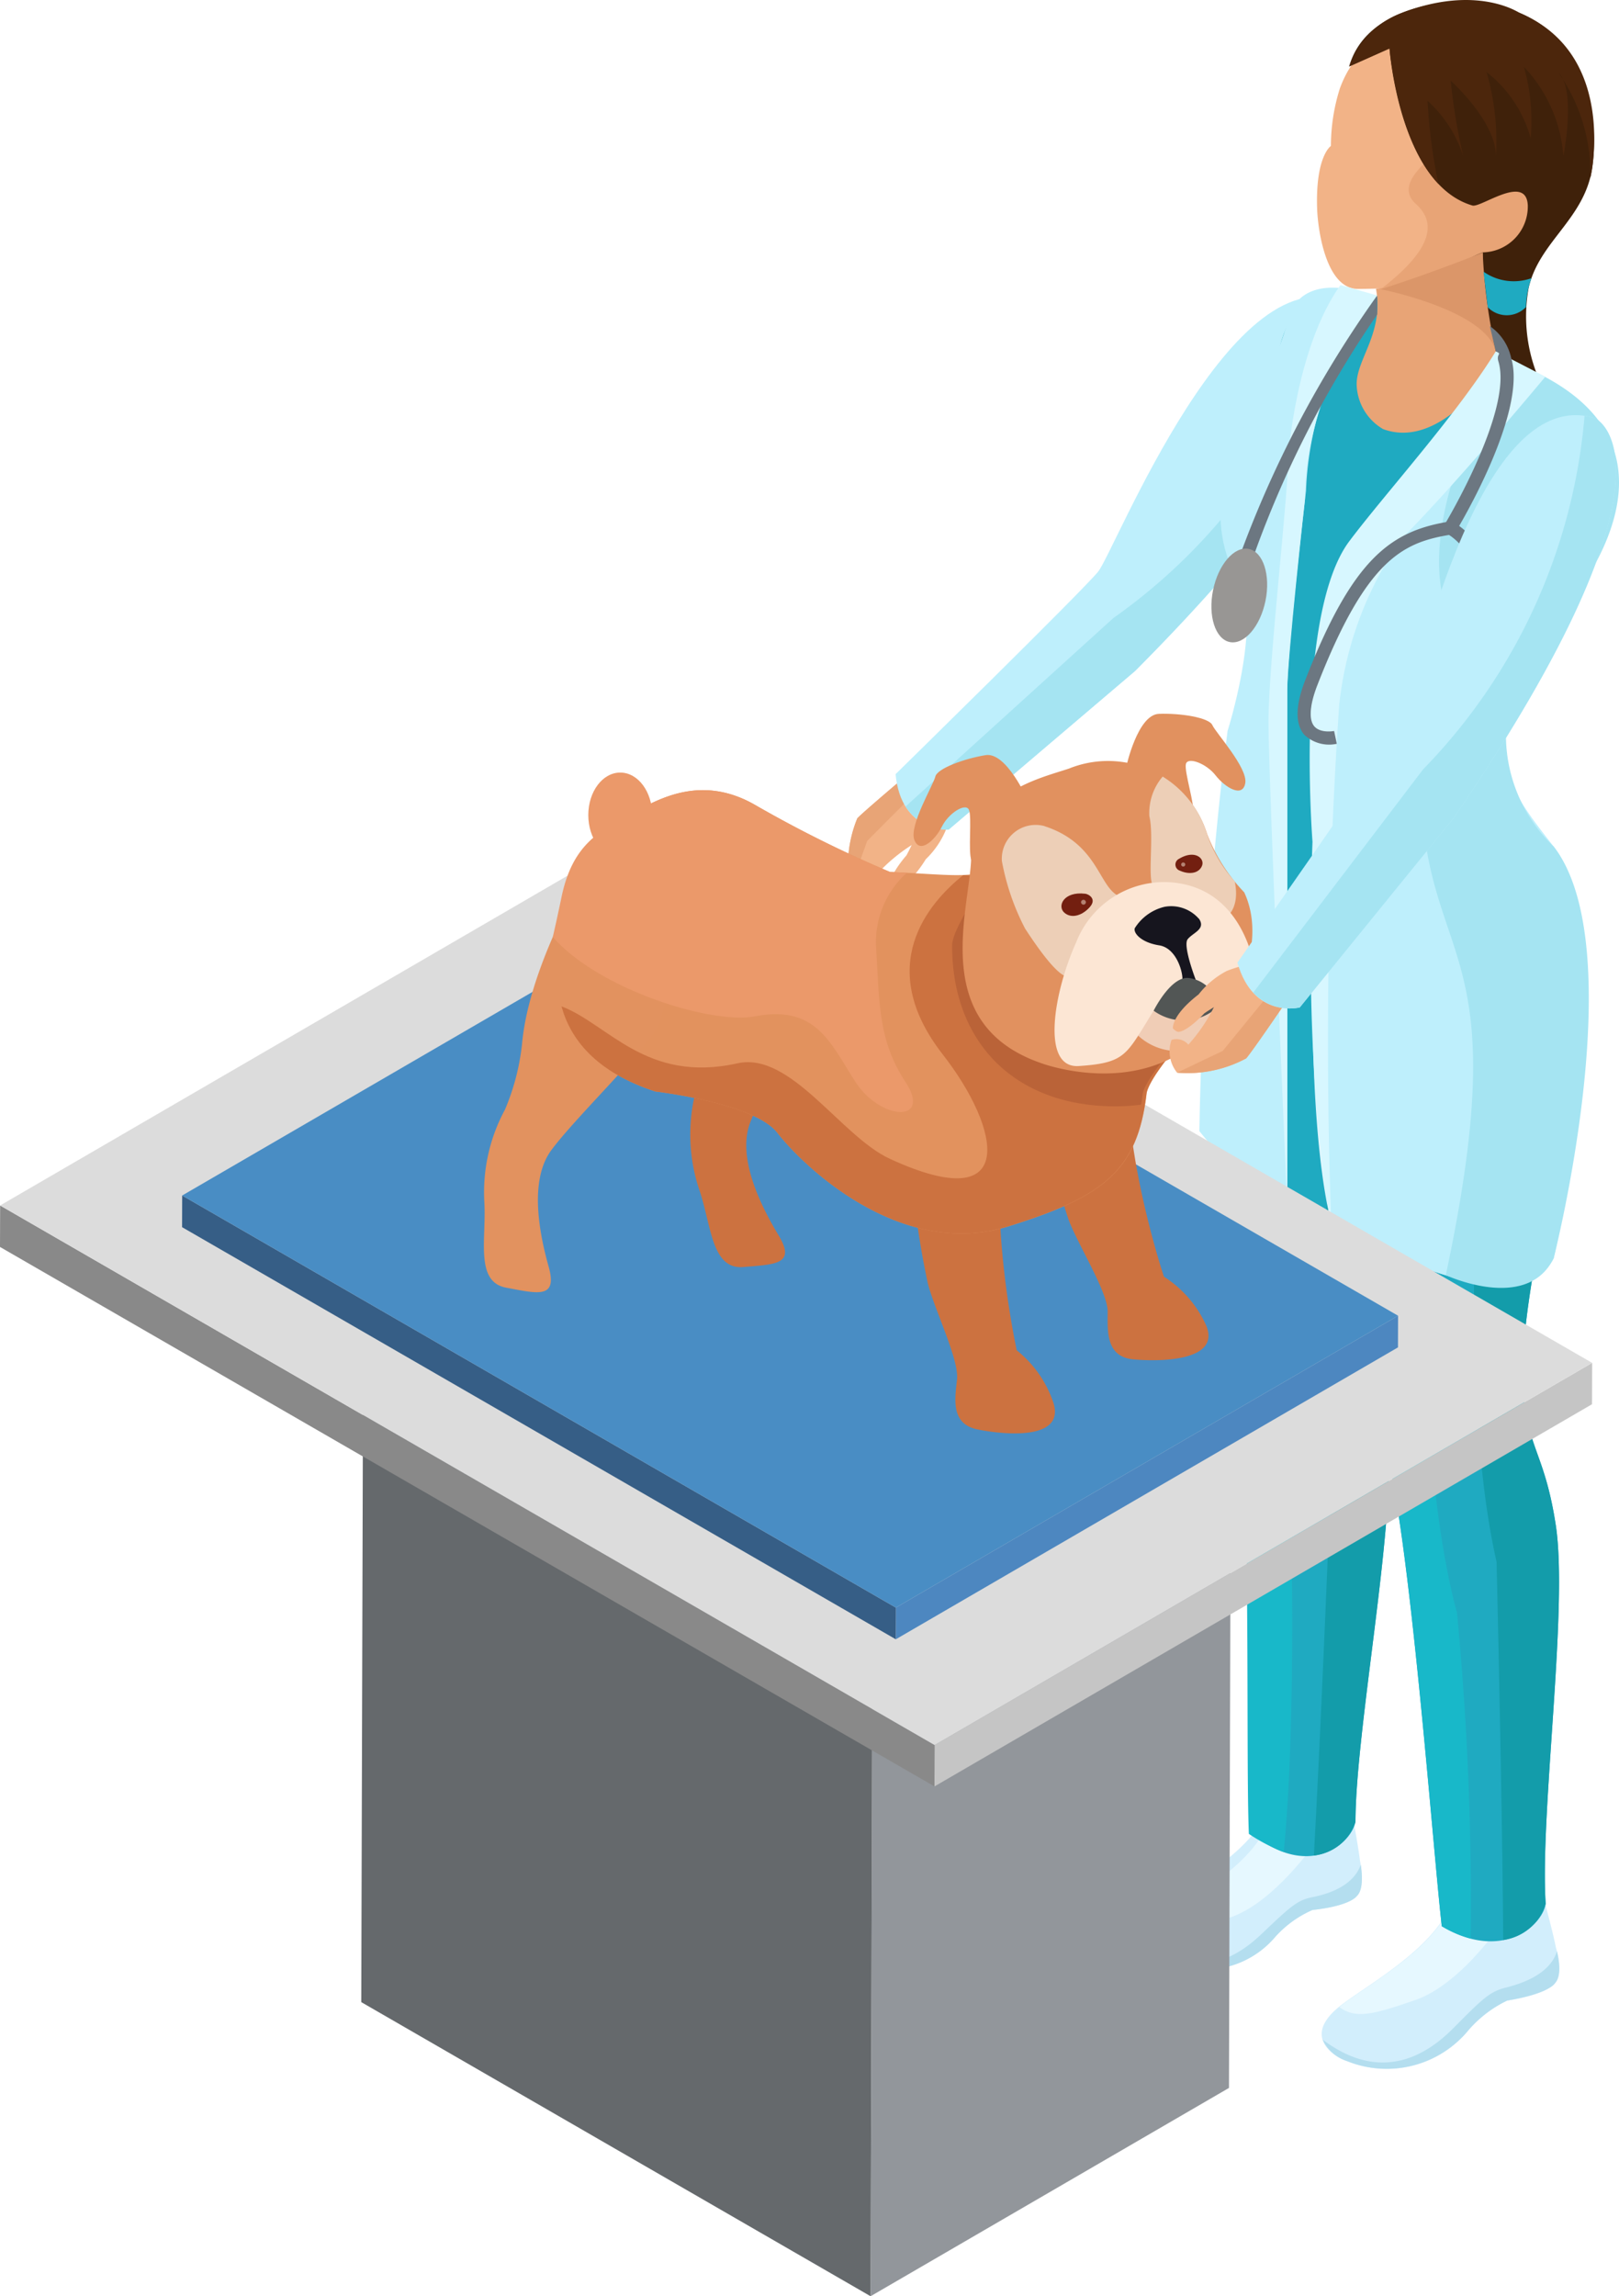 <svg id="グループ_1334" data-name="グループ 1334" xmlns="http://www.w3.org/2000/svg" xmlns:xlink="http://www.w3.org/1999/xlink" width="86.125" height="122.137" viewBox="0 0 86.125 122.137">
  <defs>
    <clipPath id="clip-path">
      <rect id="長方形_1925" data-name="長方形 1925" width="86.125" height="122.137" fill="none"/>
    </clipPath>
  </defs>
  <g id="グループ_1333" data-name="グループ 1333" clip-path="url(#clip-path)">
    <path id="パス_1556" data-name="パス 1556" d="M91.444,80.716s-2.293,1.932-2.641,2.3a6.618,6.618,0,0,0-.383,3.734,1.814,1.814,0,0,0,1.763.116A.833.833,0,0,0,89.843,86a8.922,8.922,0,0,1,2.028-1.667A6.332,6.332,0,0,1,93.6,82.779Z" transform="translate(-43.2 -39.49)" fill="#f2b387" fill-rule="evenodd"/>
    <path id="パス_1557" data-name="パス 1557" d="M94.643,83.074A9.605,9.605,0,0,1,93.6,86.142s-.834.941-.842,1.454c0,.128.211.291.211.291s.688.031,1.662-1.543a4.615,4.615,0,0,0,1.084-1.6c.144-.46.578-2.531-.332-1.24Z" transform="translate(-45.38 -40.644)" fill="#f2b387" fill-rule="evenodd"/>
    <path id="パス_1558" data-name="パス 1558" d="M92.148,81.389l-.7-.672s-2.292,1.932-2.641,2.3a6.615,6.615,0,0,0-.383,3.735l.907-2.534Z" transform="translate(-43.199 -39.491)" fill="#e8a476"/>
    <path id="パス_1559" data-name="パス 1559" d="M117.259,31.292s4.887,3.3-11.236,19.511L96.1,59.245s-2.535.17-2.822-2.951c0,0,9.883-9.684,10.772-10.767s7.234-17.339,13.209-14.235" transform="translate(-45.636 -15.117)" fill="#beeffc" fill-rule="evenodd"/>
    <path id="パス_1560" data-name="パス 1560" d="M106.532,50.972l-9.923,8.442a2.661,2.661,0,0,1-2.291-1.229l11.056-10.027A30.581,30.581,0,0,0,117.25,31.244a4.006,4.006,0,0,1,.518.217s4.887,3.3-11.236,19.511" transform="translate(-46.145 -15.286)" fill="#a5e4f2"/>
    <path id="パス_1561" data-name="パス 1561" d="M129.878,186.774s.475,2.309.633,3.58c0,0,.3,1.4-.154,1.857,0,0-.281.532-2.374.761a5.742,5.742,0,0,0-1.967,1.415,4.929,4.929,0,0,1-5.98,1.236c-.645-.285-2.216-1.475-.032-3,1.558-1.093,4.822-2.751,5.687-5.165Z" transform="translate(-58.164 -91.379)" fill="#d2eefc"/>
    <path id="パス_1562" data-name="パス 1562" d="M130.385,195.839s-.28.532-2.374.761a5.75,5.75,0,0,0-1.967,1.416,4.93,4.93,0,0,1-5.981,1.236,2,2,0,0,1-1.122-1.193c2.817,2.6,5.161.96,6.355-.176,1.545-1.468,1.895-1.8,2.7-1.962,1.754-.351,2.374-1.124,2.584-1.732.062.406.157,1.3-.191,1.651" transform="translate(-58.192 -95.007)" fill="#b4deef"/>
    <path id="パス_1563" data-name="パス 1563" d="M126.528,189.319l1.608-.264.957,1.31s-2.322,3.428-4.756,4.159c-2.167.653-2.971.792-3.714.128.069-.057.135-.112.216-.169,1.559-1.093,4.824-2.751,5.689-5.164" transform="translate(-59.015 -92.495)" fill="#e6f8ff"/>
    <path id="パス_1564" data-name="パス 1564" d="M136.562,85.778c.593,2.7,3.049,2.881,1.931,7.307s-3.761,13.055-3.593,17.175c.109,2.8.863,3.194,1.164,6.844.366,4.431-1.725,15.226-1.735,20.093-.243,1.174-2.365,2.944-5.2.855-.191-4.273-.284-21.206-1.25-25.8-.745-2.553-.519-6.775-.626-9.293a144.916,144.916,0,0,1,.416-15.06c.266-1.973,1.584-3.832,1.932-5.548Z" transform="translate(-62.223 -40.29)" fill="#1faac1" fill-rule="evenodd"/>
    <path id="パス_1565" data-name="パス 1565" d="M139.629,124.509c.109,2.8.863,3.194,1.164,6.844.366,4.431-1.725,15.227-1.735,20.093a2.615,2.615,0,0,1-2.213,1.789c.406-7.241.91-20.091.91-20.091-1.268-8.631.453-21.668.453-21.668l2.827,4.184a37.467,37.467,0,0,0-1.406,8.849" transform="translate(-66.952 -54.54)" fill="#139caa"/>
    <path id="パス_1566" data-name="パス 1566" d="M127.865,123.066c-.745-2.553-.6-11.747-.7-14.266-.115-2.732.434-1.693.659-4.346l2.932,3.489s-1.508,15.592.134,24.342c0,0,.283,10.572-.394,17.329a9.19,9.19,0,0,1-1.852-.965c-.19-4.273.185-20.99-.78-25.583" transform="translate(-62.208 -51.104)" fill="#18b8c9"/>
    <path id="パス_1567" data-name="パス 1567" d="M149.184,195.76s.675,2.312.932,3.6c0,0,.426,1.4-.041,1.9,0,0-.272.558-2.547.933a6.312,6.312,0,0,0-2.055,1.568,5.628,5.628,0,0,1-6.46,1.654c-.721-.248-2.518-1.35-.234-3.049,1.631-1.214,5.089-3.117,5.873-5.626Z" transform="translate(-67.349 -95.776)" fill="#d2eefc"/>
    <path id="パス_1568" data-name="パス 1568" d="M150.124,204.892s-.272.558-2.547.933a6.313,6.313,0,0,0-2.055,1.568,5.628,5.628,0,0,1-6.46,1.654,2.113,2.113,0,0,1-1.3-1.139c3.254,2.452,5.709.633,6.938-.6,1.588-1.6,1.951-1.958,2.813-2.172,1.893-.473,2.522-1.3,2.712-1.933.1.407.259,1.312-.1,1.689" transform="translate(-67.399 -99.417)" fill="#b4deef"/>
    <path id="パス_1569" data-name="パス 1569" d="M145.575,197.334l1.735-.373,1.128,1.263s-2.3,3.622-4.9,4.523c-2.318.8-3.181,1-4.038.375.075-.063.141-.122.227-.184,1.624-1.21,5.066-3.1,5.849-5.6" transform="translate(-68.25 -96.363)" fill="#e6f8ff"/>
    <path id="パス_1570" data-name="パス 1570" d="M149.764,94.67c.817,2.658,3.467,2.674,2.558,7.164s-3.172,13.273-2.721,17.374c.307,2.783,1.144,3.131,1.706,6.756.684,4.4-.844,15.306-.534,20.164-.18,1.186-2.343,3.091-5.527,1.194-.491-4.255-1.711-21.147-3.055-25.668a31.813,31.813,0,0,1-1.8-7.806c-.633-5.67.014-11.359-.037-16.482.154-1.987,1.448-3.926,1.709-5.663Z" transform="translate(-68.549 -44.866)" fill="#1faac1" fill-rule="evenodd"/>
    <path id="パス_1571" data-name="パス 1571" d="M156.164,133.185c.307,2.783,1.144,3.131,1.706,6.756.684,4.4-.844,15.306-.534,20.164a2.742,2.742,0,0,1-2.259,1.928c-.046-7.253-.352-20.109-.352-20.109-1.935-8.53-.953-21.653-.953-21.653l3.318,3.991c-.662,3.4-1.161,6.792-.927,8.922" transform="translate(-75.112 -58.843)" fill="#139caa"/>
    <path id="パス_1572" data-name="パス 1572" d="M142.194,135.107a31.812,31.812,0,0,1-1.8-7.806,59.482,59.482,0,0,1-.243-8.1l4.148.627s-.583,15.659,1.76,24.283a162.173,162.173,0,0,1,.726,17.32,5.878,5.878,0,0,1-1.534-.654c-.49-4.255-1.711-21.147-3.054-25.668" transform="translate(-68.551 -58.319)" fill="#18b8c9"/>
    <path id="パス_1573" data-name="パス 1573" d="M128.079,53.3c-.311,1.175-2.394,11.784-1.8,16.932,0,0,13.445,12.456,18.881,4.513,0,0,3.663-11.264-3.97-18.258,0,0-1.7-1.78,3.97-11.929,0,0,2.313-4.29.657-7.45,0,0-5.433-5.179-12.142-6.984,0,0-3.409-.64-4,3.812,0,0-1.034,3.536-1.916,4.533-1.083,1.227-1.23,4.328,1.029,6.586Z" transform="translate(-61.729 -14.72)" fill="#1faac1" fill-rule="evenodd"/>
    <path id="パス_1574" data-name="パス 1574" d="M138.376,5.915a10.206,10.206,0,0,0-.466,3.027s-.826.537-.734,3.334c.042,1.2.5,4.362,2.247,4.27,0,0,7.184.077,8.458-2.226a19.745,19.745,0,0,0,1.194-5.92c-.124-2.286-.742-4.051-2.165-5.12s-6.876-1.983-8.535,2.635" transform="translate(-67.11 -1.18)" fill="#f2b387"/>
    <path id="パス_1575" data-name="パス 1575" d="M145.308,7.257a6.217,6.217,0,0,0,1.59,3.023c.692.568-.614,1.62-.993,2.041s-1.028,1.215-.225,1.935c1.2,1.079.718,2.542-1.874,4.531a40.957,40.957,0,0,0,8.144-1.349s1.8-5.36-4.37-10.48c0,0-.964.126-2.272.3" transform="translate(-70.357 -3.404)" fill="#e8a476" fill-rule="evenodd"/>
    <path id="パス_1576" data-name="パス 1576" d="M142.669,2.652s.521,7.213,4.411,8.354c.451.13,2.856-1.71,2.945-.016a2.441,2.441,0,0,1-2.4,2.508s-3.345,1.239-2.364,2.9,5.727,4.6,5.727,4.6a8.49,8.49,0,0,1-.916-5.619c.567-2.477,2.992-3.651,3.387-6.416.391-2.739-.286-8.309-6.387-8.79-1.624-.128-5.675.348-6.55,3.438Z" transform="translate(-68.752 -0.074)" fill="#3f210a"/>
    <path id="パス_1577" data-name="パス 1577" d="M142.692,35.674a2.833,2.833,0,0,1-1.393-2.4c.017-1.357,1.453-2.711,1.03-5.056,0,0,4.352-.484,5.677-1.932a23.676,23.676,0,0,0,.147,2.7c.087.778.689,3.1.689,3.1s-2.912,4.809-6.15,3.591" transform="translate(-69.131 -12.859)" fill="#e8a476"/>
    <path id="パス_1578" data-name="パス 1578" d="M143.807,28.242s5.539,1.089,6.126,3.3a29.5,29.5,0,0,1-.7-5.255s-2.518,1.03-5.427,1.958" transform="translate(-70.358 -12.859)" fill="#db9669" fill-rule="evenodd"/>
    <path id="パス_1579" data-name="パス 1579" d="M146.454,36.992s.7,1.188-7.333,9.582c-.939.981-2.852,4.811-2.147,15.227,0,0-.974,14.447.724,21.383,0,0,9.687,5.846,11.831,1.847,0,0,3.9-16.866.006-21.891-1.876-2.424-4.217-5.094-1.742-9.463,2.956-5.217,8.2-10.48,2.182-14.87a33.411,33.411,0,0,0-3.521-1.816" transform="translate(-66.878 -18.098)" fill="#e0f5ff" fill-rule="evenodd"/>
    <path id="パス_1580" data-name="パス 1580" d="M146.574,36.992s.7,1.188-7.333,9.582c-.939.981-2.852,4.811-2.147,15.227,0,0-.64,14.781.724,21.383,0,0,9.687,5.846,11.831,1.847,0,0,3.9-16.866.006-21.891-1.876-2.424-4.217-5.094-1.742-9.463,2.956-5.217,8.2-10.48,2.182-14.87a33.409,33.409,0,0,0-3.521-1.816" transform="translate(-66.999 -18.098)" fill="#beeffc" fill-rule="evenodd"/>
    <path id="パス_1581" data-name="パス 1581" d="M134.384,30.481A17.684,17.684,0,0,0,130.6,40.762s-1,8.451-1,10.613V78.884a16.7,16.7,0,0,1-4.673-4.061,199.843,199.843,0,0,1,1.5-21.291s1.672-5.251.752-7.738c0,0-2.893-3.562.572-9.24a36.16,36.16,0,0,0,2-5.178s.555-2.46,4.631-.895" transform="translate(-61.124 -14.658)" fill="#beeffc" fill-rule="evenodd"/>
    <path id="パス_1582" data-name="パス 1582" d="M152.534,37.527s-4.965,7.815-3.255,13.2c.758,2.38-2.006,3.531-1.222,11.33s4.781,7.417,1.222,24.128c0,0,4.313,2.016,5.739-.9,0,0,4.2-16.465.006-21.89a8.23,8.23,0,0,1-.817-11s10.677-10.384-1.672-14.879" transform="translate(-72.368 -18.36)" fill="#a5e4f2" fill-rule="evenodd"/>
    <path id="パス_1583" data-name="パス 1583" d="M146.311,36.574l2.63,1.358s-4.755,5.724-7.644,8.614a18.828,18.828,0,0,0-3.325,8.883,267.57,267.57,0,0,0-.417,27.55s-1.5-6.736-1-20.313c0,0-.954-12.095,1.956-15.981,1.89-2.522,5.727-6.737,7.8-10.112" transform="translate(-66.735 -17.894)" fill="#d7f7ff" fill-rule="evenodd"/>
    <path id="パス_1584" data-name="パス 1584" d="M137.9,30.239s-3.836,4.972-3.836,10.838c0,0-.942,8.492-.942,10.165V78.75s-1-22.721-1-25.836,1.051-12,1.051-14.091c0,0,.4-5.8,2.776-9.136Z" transform="translate(-64.643 -14.524)" fill="#d7f7ff" fill-rule="evenodd"/>
    <path id="パス_1585" data-name="パス 1585" d="M142.669,2.579s.412,4.906,2.6,7.2a28.986,28.986,0,0,1-.576-4.416,6.772,6.772,0,0,1,1.9,2.941,30.846,30.846,0,0,1-.669-4.013s2.406,2.155,2.406,4.013a13.161,13.161,0,0,0-.5-4.472,6.714,6.714,0,0,1,2.349,3.523,10.559,10.559,0,0,0-.361-3.8,7.7,7.7,0,0,1,2.1,4.745s.693-3.476-.252-4.422a9.351,9.351,0,0,1,1.688,5.591S154.886,2.9,149.588.691c0,0-2.254-1.554-6.271,0a4.673,4.673,0,0,0-2.791,2.843Z" transform="translate(-68.752 0)" fill="#4c260c" fill-rule="evenodd"/>
    <path id="パス_1586" data-name="パス 1586" d="M143.026,67.689a5.027,5.027,0,0,1-1.537-.341l.236-.656a4.186,4.186,0,0,0,1.439.3c4-9.009.638-11.606.043-11.979-2.447.414-4.4,1.309-7,7.981-.41,1.056-.47,1.835-.17,2.194.331.393,1.052.254,1.058.253l.142.681a1.923,1.923,0,0,1-1.731-.482c-.489-.578-.472-1.554.052-2.9,2.525-6.49,4.559-7.934,7.656-8.438l.108-.017.1.048c.205.1,5.017,2.55.351,13a.738.738,0,0,1-.748.356" transform="translate(-66.125 -26.559)" fill="#6c7781"/>
    <path id="パス_1587" data-name="パス 1587" d="M151.062,44.882l-.6-.361c.036-.06,3.657-6.088,2.863-8.683-.129-.425.233-.373-.138-.543l-.318-1.336A2.78,2.78,0,0,1,154,35.634c.886,2.892-2.777,8.989-2.934,9.248" transform="translate(-73.616 -16.614)" fill="#6c7781"/>
    <path id="パス_1588" data-name="パス 1588" d="M129.616,45.079l-.663-.212a58.071,58.071,0,0,1,7.4-14.1V31.78a55.558,55.558,0,0,0-6.735,13.3" transform="translate(-63.09 -15.053)" fill="#6c7781"/>
    <path id="パス_1589" data-name="パス 1589" d="M129.048,59.912c-.279,1.369-1.131,2.349-1.9,2.192s-1.167-1.394-.888-2.762,1.132-2.348,1.9-2.191,1.167,1.394.888,2.761" transform="translate(-61.729 -27.953)" fill="#989694"/>
    <path id="パス_1590" data-name="パス 1590" d="M154.516,28.3a2.794,2.794,0,0,0,2.55.344,4.862,4.862,0,0,0-.29,1.533,1.415,1.415,0,0,1-2.037.012Z" transform="translate(-75.597 -13.848)" fill="#1faac1" fill-rule="evenodd"/>
    <path id="パス_1591" data-name="パス 1591" d="M109.84,148.365l-.1,35.281L90.676,194.725l.1-35.282Z" transform="translate(-44.363 -72.588)" fill="#92969b"/>
    <path id="パス_1592" data-name="パス 1592" d="M64.822,155.071l-.1,35.282L37.628,174.709l.1-35.282Z" transform="translate(-18.41 -68.215)" fill="#65696c"/>
    <path id="パス_1593" data-name="パス 1593" d="M83.981,133.38,64.918,144.458l-27.1-15.643,19.064-11.079Z" transform="translate(-18.505 -57.603)" fill="#a3a8ad"/>
    <path id="パス_1594" data-name="パス 1594" d="M132.315,141.932l-.007,2.2-34.98,20.329.007-2.2Z" transform="translate(-47.618 -69.44)" fill="#c5c5c5"/>
    <path id="パス_1595" data-name="パス 1595" d="M49.717,154.242l-.007,2.2L0,127.747l.007-2.205Z" transform="translate(0 -61.421)" fill="#898989"/>
    <path id="パス_1596" data-name="パス 1596" d="M84.7,114.44,49.723,134.769l-49.71-28.7,34.98-20.328Z" transform="translate(-0.006 -41.949)" fill="#dcdcdc"/>
    <path id="パス_1597" data-name="パス 1597" d="M120.017,137.022l-.005,1.684L93.3,154.232l0-1.684Z" transform="translate(-45.645 -67.038)" fill="#4d87c0"/>
    <path id="パス_1598" data-name="パス 1598" d="M56.933,146.423l-.005,1.684-37.965-21.92.005-1.684Z" transform="translate(-9.277 -60.913)" fill="#365e86"/>
    <path id="パス_1599" data-name="パス 1599" d="M83.654,116.025,56.937,131.551,18.972,109.631,45.688,94.106Z" transform="translate(-9.282 -46.041)" fill="#498dc4"/>
    <path id="パス_1600" data-name="パス 1600" d="M107.3,98.992s.346,6.606.544,7.833a46.05,46.05,0,0,0,1.484,5.76c.491,1.34,2.1,3.875,2.092,4.93s-.093,2.4,1.372,2.533,4.65.085,3.869-1.8a6.014,6.014,0,0,0-2.25-2.6s-2.551-7.616-1.812-12.657-1.839-4.743-2.642-5.192-2.737-.244-2.657,1.2" transform="translate(-52.495 -47.742)" fill="#cc7240"/>
    <path id="パス_1601" data-name="パス 1601" d="M95.216,105.551s-.355,6.6-.289,7.846a46.147,46.147,0,0,0,.865,5.885c.346,1.384,1.674,4.076,1.558,5.124s-.346,2.375,1.1,2.665,4.616.577,4.038-1.385a6.009,6.009,0,0,0-1.962-2.827s-1.73-7.845-.461-12.778-1.327-4.911-2.077-5.442-2.7-.532-2.769.912" transform="translate(-46.439 -51.036)" fill="#cc7240"/>
    <path id="パス_1602" data-name="パス 1602" d="M73.219,88.388a15.784,15.784,0,0,0-1.2,9.177,12.256,12.256,0,0,1,.056,3.608,9.251,9.251,0,0,0,.247,5.006c.644,1.866.638,4.252,2.345,4.107s2.809-.138,1.875-1.683-2.222-4.113-1.519-5.984,3.335-6.356,3.7-7.806-1.2-9.575-5.507-6.424" transform="translate(-35.122 -42.892)" fill="#cc7240"/>
    <path id="パス_1603" data-name="パス 1603" d="M58.9,88.442c.589-2.843,1.416-4.006,3.279-5,1.32-.707,3.577-1.99,6.4-.363a65.306,65.306,0,0,0,7.172,3.562h0c4.67.205,5.379.672,6.969-1.957s14.36,6.079,12.1,7.668-5.189,4.934-5.414,6.043c-.481,4.15-2.3,5.516-7.336,7.091-5.867,1.833-11.084-3.382-12.306-4.971s-6.5-2.2-6.5-2.2c-8.028-2.628-4.357-9.871-4.357-9.871" transform="translate(-28.405 -40.26)" fill="#e2925e"/>
    <path id="パス_1604" data-name="パス 1604" d="M57.279,85.812s-4.391,6.5-4.844,11.595a12.247,12.247,0,0,1-.908,3.493,9.244,9.244,0,0,0-1.1,4.891c.123,1.969-.517,4.268,1.166,4.582s2.744.614,2.256-1.123-1.047-4.556.129-6.172,4.908-5.238,5.649-6.539,2.641-12.614-2.354-10.727" transform="translate(-24.664 -41.88)" fill="#e2925f"/>
    <path id="パス_1605" data-name="パス 1605" d="M82.917,86.506c1.589-2.629,14.36,6.079,12.1,7.668s-5.189,4.934-5.414,6.043c-.481,4.15-2.3,5.516-7.336,7.091-5.867,1.833-11.083-3.382-12.305-4.971s-6.5-2.2-6.5-2.2c-3.16-1.034-4.507-2.784-4.98-4.525,2.487.945,4.5,4.112,9.362,3.029,2.839-.633,5.487,3.876,8.109,5.082,6.908,3.178,5.882-1.616,2.812-5.55-3.667-4.7-.774-8.055,1.094-9.547,3.371.195,1.658.2,3.063-2.118" transform="translate(-28.611 -42.083)" fill="#cc7240"/>
    <path id="パス_1606" data-name="パス 1606" d="M103.055,88.371c1.486-2.458,13.427,5.684,11.312,7.17s-4.852,4.614-5.063,5.651c-.022.2-.05.389-.08.575a10.341,10.341,0,0,1-1.364.091c-5.385,0-8.691-3.425-8.691-8.534,0-.8,1.059-2.2,1.258-2.938,2.73.156,1.387.038,2.628-2.014" transform="translate(-48.519 -43.011)" fill="#ba6338"/>
    <path id="パス_1607" data-name="パス 1607" d="M117.31,77.141s.6-2.756,1.732-2.8,2.667.194,2.846.6,1.889,2.271,1.75,3.084-1.086.222-1.581-.414-1.483-1-1.578-.6.485,2.173.392,2.671-3.2-2.321-3.561-2.55" transform="translate(-57.394 -36.371)" fill="#e1915f"/>
    <path id="パス_1608" data-name="パス 1608" d="M101.226,81.038s-1.125-2.587-2.243-2.406-2.579.708-2.676,1.144S94.9,82.37,95.192,83.141s1.109.006,1.47-.715,1.26-1.271,1.432-.891-.053,2.226.135,2.7,2.688-2.9,3-3.194" transform="translate(-46.552 -38.466)" fill="#e1915f"/>
    <path id="パス_1609" data-name="パス 1609" d="M105.887,79.7c-1.687.556-5.019,1.305-5.177,4.862-.126,2.8-2.19,8.746,3.719,10.793,0,0,3.742,1.418,7-.292s5.151-5.945,3.809-8.793a9.284,9.284,0,0,1-1.975-3.109,5.523,5.523,0,0,0-7.372-3.46" transform="translate(-49.052 -38.809)" fill="#e1915f"/>
    <path id="パス_1610" data-name="パス 1610" d="M106.617,85.948a1.8,1.8,0,0,0-2.273,1.855,12.739,12.739,0,0,0,1.238,3.6c.367.553,1.949,3.007,2.458,2.483s.926-2.18,1.3-2.492,1.974-1.183,1.056-1.824-1.084-2.739-3.779-3.618" transform="translate(-51.048 -42.006)" fill="#edcfb7"/>
    <path id="パス_1611" data-name="パス 1611" d="M111.812,93.057c.185.022.63.27.26.7s-.955.661-1.36.314-.044-1.149,1.1-1.012" transform="translate(-54.088 -45.521)" fill="#731f10"/>
    <path id="パス_1612" data-name="パス 1612" d="M112.6,93.842a.128.128,0,1,0,.122-.133.127.127,0,0,0-.122.133" transform="translate(-55.091 -45.847)" fill="#b48373"/>
    <path id="パス_1613" data-name="パス 1613" d="M122.741,83.92a7.228,7.228,0,0,0,1.477,2.532c.318,1.526-.544,2.056-.653,1.932-.123-.141-3.326-1.39-3.669-1.678s.04-2.667-.22-3.72a2.976,2.976,0,0,1,.708-2.111,5.446,5.446,0,0,1,2.358,3.046" transform="translate(-58.534 -39.568)" fill="#edcfb7"/>
    <path id="パス_1614" data-name="パス 1614" d="M123.034,104.593a3.071,3.071,0,0,1-4.485.331s1.252-2.986,2.728-3.06a2.53,2.53,0,0,1,1.757,2.729" transform="translate(-58 -49.837)" fill="#f0cdb6"/>
    <path id="パス_1615" data-name="パス 1615" d="M115.751,91.86a5.035,5.035,0,0,0-4.767,3.211c-1.182,2.614-1.9,6.708.14,6.574s2.427-.453,3.236-1.731,1.651-2.944,2.6-2.894a2.753,2.753,0,0,1,1.815,2.678,1.742,1.742,0,0,0,1.8-1.533c.22-1.005-.336-6.188-4.826-6.305" transform="translate(-53.738 -44.942)" fill="#fce6d4"/>
    <path id="パス_1616" data-name="パス 1616" d="M121.591,95.01a1.956,1.956,0,0,0-1.829-.635,2.57,2.57,0,0,0-1.581,1.138c-.082.266.349.763,1.3.912s1.287,1.518,1.229,1.87c-.033.2.774.121.774.121s-.776-1.963-.487-2.32.975-.526.6-1.087" transform="translate(-57.815 -46.141)" fill="#16151e"/>
    <path id="パス_1617" data-name="パス 1617" d="M123.577,103.379a2.689,2.689,0,0,1-3.42.207s.94-1.9,1.907-1.733a1.79,1.79,0,0,1,1.514,1.526" transform="translate(-58.787 -49.827)" fill="#525655"/>
    <path id="パス_1618" data-name="パス 1618" d="M122.616,89.23a.34.34,0,0,0,.042.632c.437.2.972.18,1.165-.232s-.367-.907-1.207-.4" transform="translate(-59.892 -43.551)" fill="#731f10"/>
    <path id="パス_1619" data-name="パス 1619" d="M123.243,89.92a.109.109,0,0,1-.2.08.109.109,0,1,1,.2-.08" transform="translate(-60.194 -43.96)" fill="#b48373"/>
    <path id="パス_1620" data-name="パス 1620" d="M61.939,83.439c1.32-.706,3.577-1.99,6.4-.362a65.435,65.435,0,0,0,7.171,3.562c.319.014.618.029.9.045a4.957,4.957,0,0,0-1.636,3.967c.184,3.056.121,4.951,1.558,7.152s-1.314,2.078-2.658,0-2.081-4.1-5.344-3.484C65.98,94.762,60,92.87,57.576,90.1c.248-1.074.462-2.116.462-2.116.59-2.844,2.038-3.548,3.9-4.544" transform="translate(-28.169 -40.26)" fill="#eb996a"/>
    <path id="パス_1621" data-name="パス 1621" d="M61.272,82.718c0,1.249.759,2.262,1.7,2.262s1.7-1.013,1.7-2.262-.759-2.262-1.7-2.262-1.7,1.012-1.7,2.262" transform="translate(-29.977 -39.363)" fill="#eb996a"/>
    <path id="パス_1622" data-name="パス 1622" d="M127.895,102.769s-1.688,2.477-2.02,2.861a6.613,6.613,0,0,1-3.676.76,1.811,1.811,0,0,1-.295-1.742.833.833,0,0,1,.895.251,8.934,8.934,0,0,0,1.452-2.187,6.327,6.327,0,0,0,1.372-1.879Z" transform="translate(-59.582 -49.334)" fill="#f2b387" fill-rule="evenodd"/>
    <path id="パス_1623" data-name="パス 1623" d="M126.779,101.666a9.6,9.6,0,0,0-2.945,1.354s-.851.926-1.36.986c-.128.016-.312-.181-.312-.181s-.1-.681,1.367-1.811a4.615,4.615,0,0,1,1.486-1.242c.443-.189,2.459-.833,1.267.2Z" transform="translate(-59.767 -49.121)" fill="#f2b387" fill-rule="evenodd"/>
    <path id="パス_1624" data-name="パス 1624" d="M127.553,103.384l.741.632s-1.688,2.477-2.02,2.861a6.609,6.609,0,0,1-3.676.761l2.428-1.159Z" transform="translate(-59.981 -50.581)" fill="#e8a476"/>
    <path id="パス_1625" data-name="パス 1625" d="M147.9,43.393s5.407,2.347-7.483,21.235L132.2,74.741s-2.461.63-3.314-2.386c0,0,7.948-11.326,8.624-12.554s3.945-18.369,10.387-16.408" transform="translate(-63.06 -21.154)" fill="#beeffc" fill-rule="evenodd"/>
    <path id="パス_1626" data-name="パス 1626" d="M141.219,64.664l-8.214,10.112a2.662,2.662,0,0,1-2.477-.79l9.039-11.877a30.588,30.588,0,0,0,8.586-18.8,3.929,3.929,0,0,1,.549.119s5.407,2.347-7.483,21.235" transform="translate(-63.861 -21.189)" fill="#a5e4f2"/>
  </g>
</svg>

